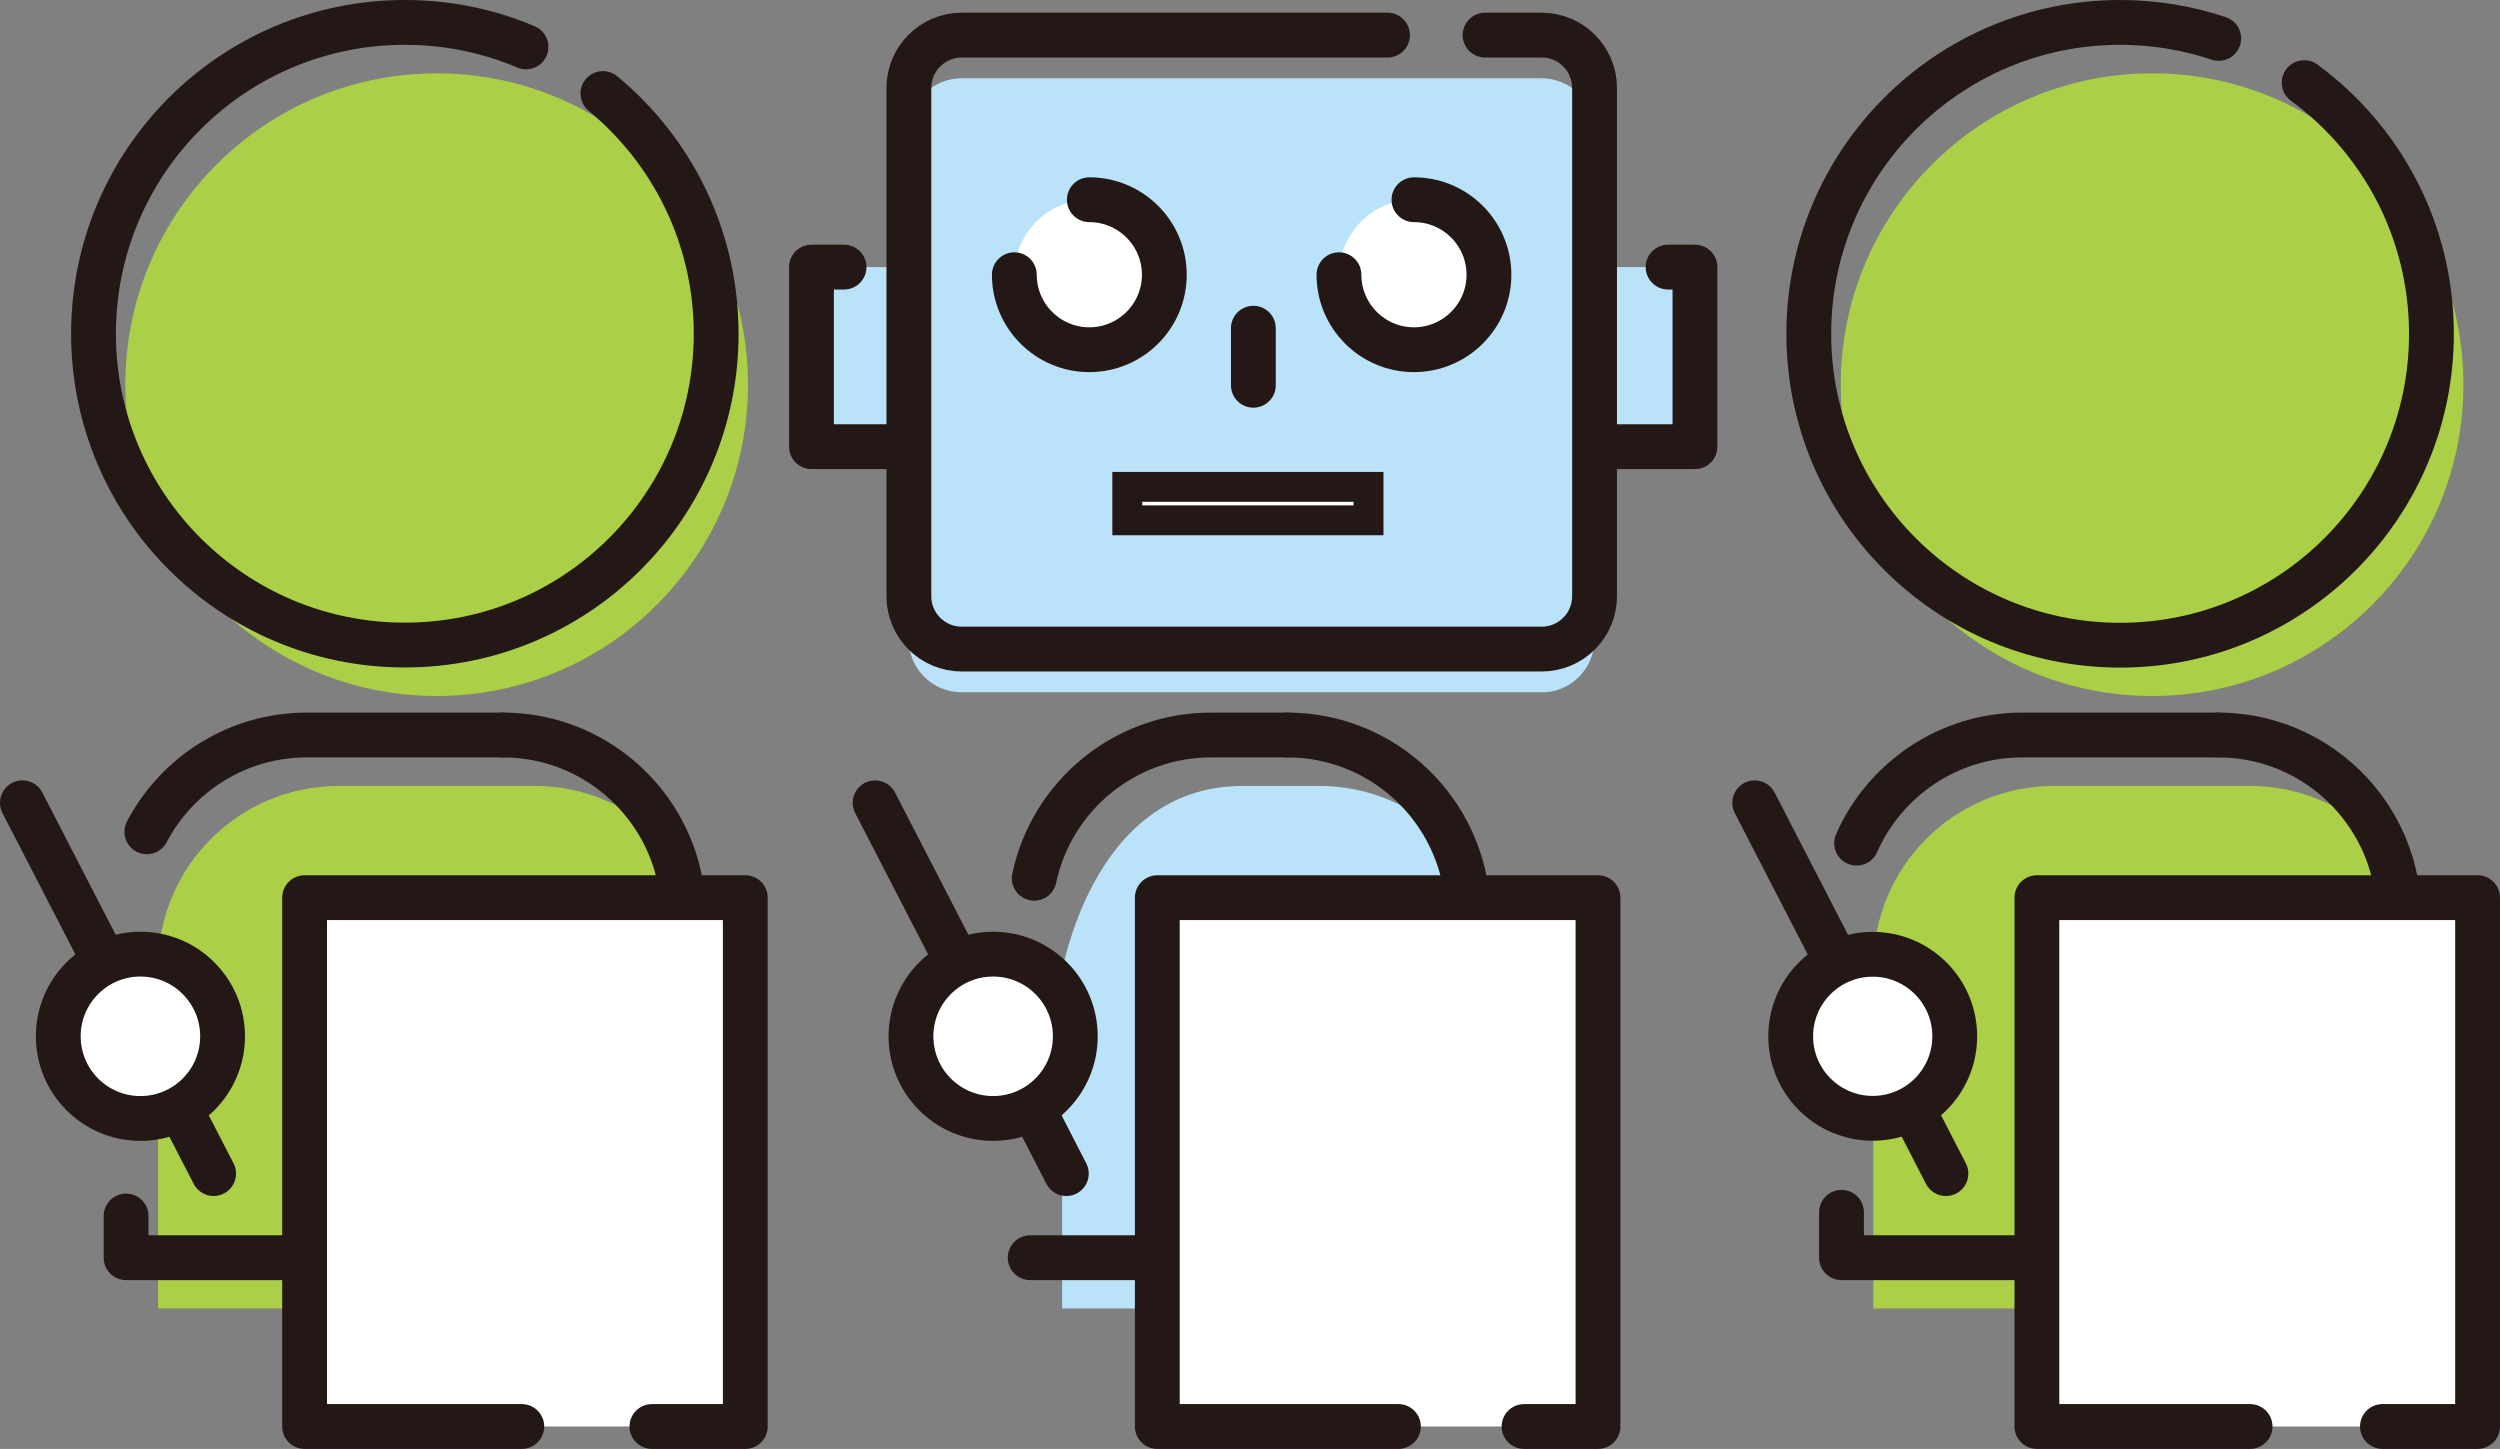 <?xml version="1.0" encoding="UTF-8"?><svg id="b" xmlns="http://www.w3.org/2000/svg" xmlns:xlink="http://www.w3.org/1999/xlink" viewBox="0 0 167.35 96.99"><rect x="0" y="0" width="167.35" height="96.99" fill="#808080" stroke="none"/><defs><clipPath id="d"><rect width="167.35" height="96.99" fill="none"/></clipPath></defs><g id="c"><g><rect x="105.3" y="17.88" width="8.16" height="12.02" fill="#bae3f9"/><rect x="54.32" y="17.88" width="8.16" height="12.02" fill="#bae3f9"/><g clip-path="url(#d)"><path d="M103.19,46.34h-38.82c-1.95,0-3.54-1.58-3.54-3.54V8.78c0-1.95,1.58-3.54,3.54-3.54h38.82c1.95,0,3.54,1.58,3.54,3.54V42.81c0,1.95-1.58,3.54-3.54,3.54" fill="#bae3f9"/><path d="M72.92,23.41h0c-2.77,0-5.02-2.25-5.02-5.02s2.25-5.02,5.02-5.02,5.02,2.25,5.02,5.02-2.25,5.02-5.02,5.02" fill="#fff"/><path d="M94.65,23.41h0c-2.77,0-5.02-2.25-5.02-5.02s2.25-5.02,5.02-5.02,5.02,2.25,5.02,5.02-2.25,5.02-5.02,5.02" fill="#fff"/><path d="M88.3,52.61h-5.1c-10.39,0-12.1,13.15-12.1,12.1v22.88h29.31v-22.88c0-6.68-5.42-12.1-12.1-12.1h0" fill="#bae3f9"/><path d="M35.78,52.61h-13.1c-6.69,0-12.1,5.42-12.1,12.1v22.88H47.89v-22.88c0-6.68-5.42-12.1-12.1-12.1h0" fill="#abcf46"/><path d="M50.07,25.75c0,11.51-9.33,20.84-20.84,20.84S8.39,37.26,8.39,25.75,17.72,4.91,29.23,4.91s20.84,9.33,20.84,20.84" fill="#abcf46"/><path d="M150.6,52.61h-13.1c-6.69,0-12.1,5.42-12.1,12.1v22.88h37.31v-22.88c0-6.68-5.42-12.1-12.1-12.1h0" fill="#abcf46"/><path d="M164.9,25.75c0,11.51-9.33,20.84-20.84,20.84s-20.84-9.33-20.84-20.84,9.33-20.84,20.84-20.84,20.84,9.33,20.84,20.84" fill="#abcf46"/><rect x="77.47" y="60.09" width="29.5" height="35.4" fill="#fff"/><line x1="58.58" y1="53.74" x2="71.38" y2="78.56" fill="#fff"/><path d="M60.98,69.37c0,3.04,2.46,5.5,5.49,5.5s5.5-2.46,5.5-5.5-2.46-5.49-5.5-5.49-5.49,2.46-5.49,5.49" fill="#fff"/><rect x="20.39" y="60.09" width="29.5" height="35.4" fill="#fff"/><line x1="1.5" y1="53.74" x2="14.3" y2="78.56" fill="#fff"/><path d="M3.9,69.37c0,3.04,2.46,5.5,5.49,5.5s5.49-2.46,5.49-5.5-2.46-5.49-5.49-5.49-5.49,2.46-5.49,5.49" fill="#fff"/><rect x="136.35" y="60.09" width="29.5" height="35.4" fill="#fff"/><line x1="117.46" y1="53.74" x2="130.26" y2="78.56" fill="#fff"/><path d="M119.86,69.37c0,3.04,2.46,5.5,5.49,5.5s5.49-2.46,5.49-5.5-2.46-5.49-5.49-5.49-5.49,2.46-5.49,5.49" fill="#fff"/><polyline points="111.66 17.88 113.46 17.88 113.46 29.9 107.01 29.9" fill="none" stroke="#231815" stroke-linecap="round" stroke-linejoin="round" stroke-width="3"/><polyline points="56.5 17.88 54.32 17.88 54.32 29.9 60.31 29.9" fill="none" stroke="#231815" stroke-linecap="round" stroke-linejoin="round" stroke-width="3"/><path d="M99.41,2.35h3.79c1.95,0,3.54,1.58,3.54,3.54V39.91c0,1.95-1.58,3.54-3.54,3.54h-38.82c-1.95,0-3.54-1.58-3.54-3.54V5.89c0-1.95,1.58-3.54,3.54-3.54h28.5" fill="none" stroke="#231815" stroke-linecap="round" stroke-linejoin="round" stroke-width="3"/><path d="M72.92,13.37h0c2.77,0,5.02,2.25,5.02,5.02s-2.25,5.02-5.02,5.02-5.02-2.25-5.02-5.02" fill="none" stroke="#231815" stroke-linecap="round" stroke-linejoin="round" stroke-width="3"/><path d="M94.65,13.37h0c2.77,0,5.02,2.25,5.02,5.02s-2.25,5.02-5.02,5.02-5.02-2.25-5.02-5.02" fill="none" stroke="#231815" stroke-linecap="round" stroke-linejoin="round" stroke-width="3"/><line x1="83.9" y1="21.97" x2="83.9" y2="25.79" fill="none" stroke="#231815" stroke-linecap="round" stroke-linejoin="round" stroke-width="3"/><path d="M98.17,59.74c-.77-5.94-5.85-10.54-12-10.54h0" fill="none" stroke="#231815" stroke-linecap="round" stroke-linejoin="round" stroke-width="3"/><line x1="68.96" y1="84.19" x2="76.96" y2="84.19" fill="none" stroke="#231815" stroke-linecap="round" stroke-linejoin="round" stroke-width="3"/><path d="M86.17,49.2h-5.1c-5.82,0-10.68,4.11-11.84,9.59" fill="none" stroke="#231815" stroke-linecap="round" stroke-linejoin="round" stroke-width="3"/><path d="M45.56,59.15c-1.02-5.66-5.96-9.95-11.91-9.95h0" fill="none" stroke="#231815" stroke-linecap="round" stroke-linejoin="round" stroke-width="3"/><polyline points="8.44 81.4 8.44 84.19 19.97 84.19" fill="none" stroke="#231815" stroke-linecap="round" stroke-linejoin="round" stroke-width="3"/><path d="M33.65,49.2h-13.1c-4.66,0-8.7,2.63-10.72,6.48" fill="none" stroke="#231815" stroke-linecap="round" stroke-linejoin="round" stroke-width="3"/><path d="M40.36,6.26c4.63,3.82,7.58,9.61,7.58,16.08,0,11.51-9.33,20.84-20.84,20.84S6.26,33.85,6.26,22.34,15.59,1.5,27.1,1.5c2.88,0,5.62,.58,8.11,1.64" fill="none" stroke="#231815" stroke-linecap="round" stroke-linejoin="round" stroke-width="3"/><path d="M160.36,59c-1.08-5.58-5.99-9.8-11.89-9.8h0" fill="none" stroke="#231815" stroke-linecap="round" stroke-linejoin="round" stroke-width="3"/><polyline points="123.27 81.15 123.27 84.19 136.1 84.19" fill="none" stroke="#231815" stroke-linecap="round" stroke-linejoin="round" stroke-width="3"/><path d="M148.47,49.2h-13.1c-4.95,0-9.21,2.98-11.09,7.24" fill="none" stroke="#231815" stroke-linecap="round" stroke-linejoin="round" stroke-width="3"/><path d="M154.24,5.53c5.17,3.79,8.52,9.91,8.52,16.82,0,11.51-9.33,20.84-20.84,20.84s-20.84-9.33-20.84-20.84S130.41,1.5,141.92,1.5c2.31,0,4.53,.38,6.6,1.07" fill="none" stroke="#231815" stroke-linecap="round" stroke-linejoin="round" stroke-width="3"/><polyline points="102.02 95.49 106.97 95.49 106.97 60.09 77.47 60.09 77.47 95.49 93.61 95.49" fill="none" stroke="#231815" stroke-linecap="round" stroke-linejoin="round" stroke-width="3"/><line x1="69.39" y1="74.69" x2="71.38" y2="78.56" fill="none" stroke="#231815" stroke-linecap="round" stroke-linejoin="round" stroke-width="3"/><line x1="58.58" y1="53.74" x2="63.72" y2="63.7" fill="none" stroke="#231815" stroke-linecap="round" stroke-linejoin="round" stroke-width="3"/><circle cx="66.48" cy="69.37" r="5.5" fill="none" stroke="#231815" stroke-linecap="round" stroke-linejoin="round" stroke-width="3"/><polyline points="43.64 95.49 49.89 95.49 49.89 60.09 20.39 60.09 20.39 95.49 34.93 95.49" fill="none" stroke="#231815" stroke-linecap="round" stroke-linejoin="round" stroke-width="3"/><line x1="12.27" y1="74.63" x2="14.3" y2="78.56" fill="none" stroke="#231815" stroke-linecap="round" stroke-linejoin="round" stroke-width="3"/><line x1="1.5" y1="53.74" x2="6.72" y2="63.86" fill="none" stroke="#231815" stroke-linecap="round" stroke-linejoin="round" stroke-width="3"/><circle cx="9.4" cy="69.37" r="5.5" fill="none" stroke="#231815" stroke-linecap="round" stroke-linejoin="round" stroke-width="3"/><polyline points="159.48 95.49 165.85 95.49 165.85 60.09 136.35 60.09 136.35 95.49 150.62 95.49" fill="none" stroke="#231815" stroke-linecap="round" stroke-linejoin="round" stroke-width="3"/><line x1="128.23" y1="74.62" x2="130.26" y2="78.56" fill="none" stroke="#231815" stroke-linecap="round" stroke-linejoin="round" stroke-width="3"/><line x1="117.46" y1="53.74" x2="122.78" y2="64.05" fill="none" stroke="#231815" stroke-linecap="round" stroke-linejoin="round" stroke-width="3"/><circle cx="125.36" cy="69.37" r="5.49" fill="none" stroke="#231815" stroke-linecap="round" stroke-linejoin="round" stroke-width="3"/><rect x="75.46" y="32.59" width="16.15" height="2.24" fill="#fff"/><rect x="75.46" y="32.59" width="16.15" height="2.24" fill="none" stroke="#231815" stroke-miterlimit="10" stroke-width="2"/></g></g></g></svg>
